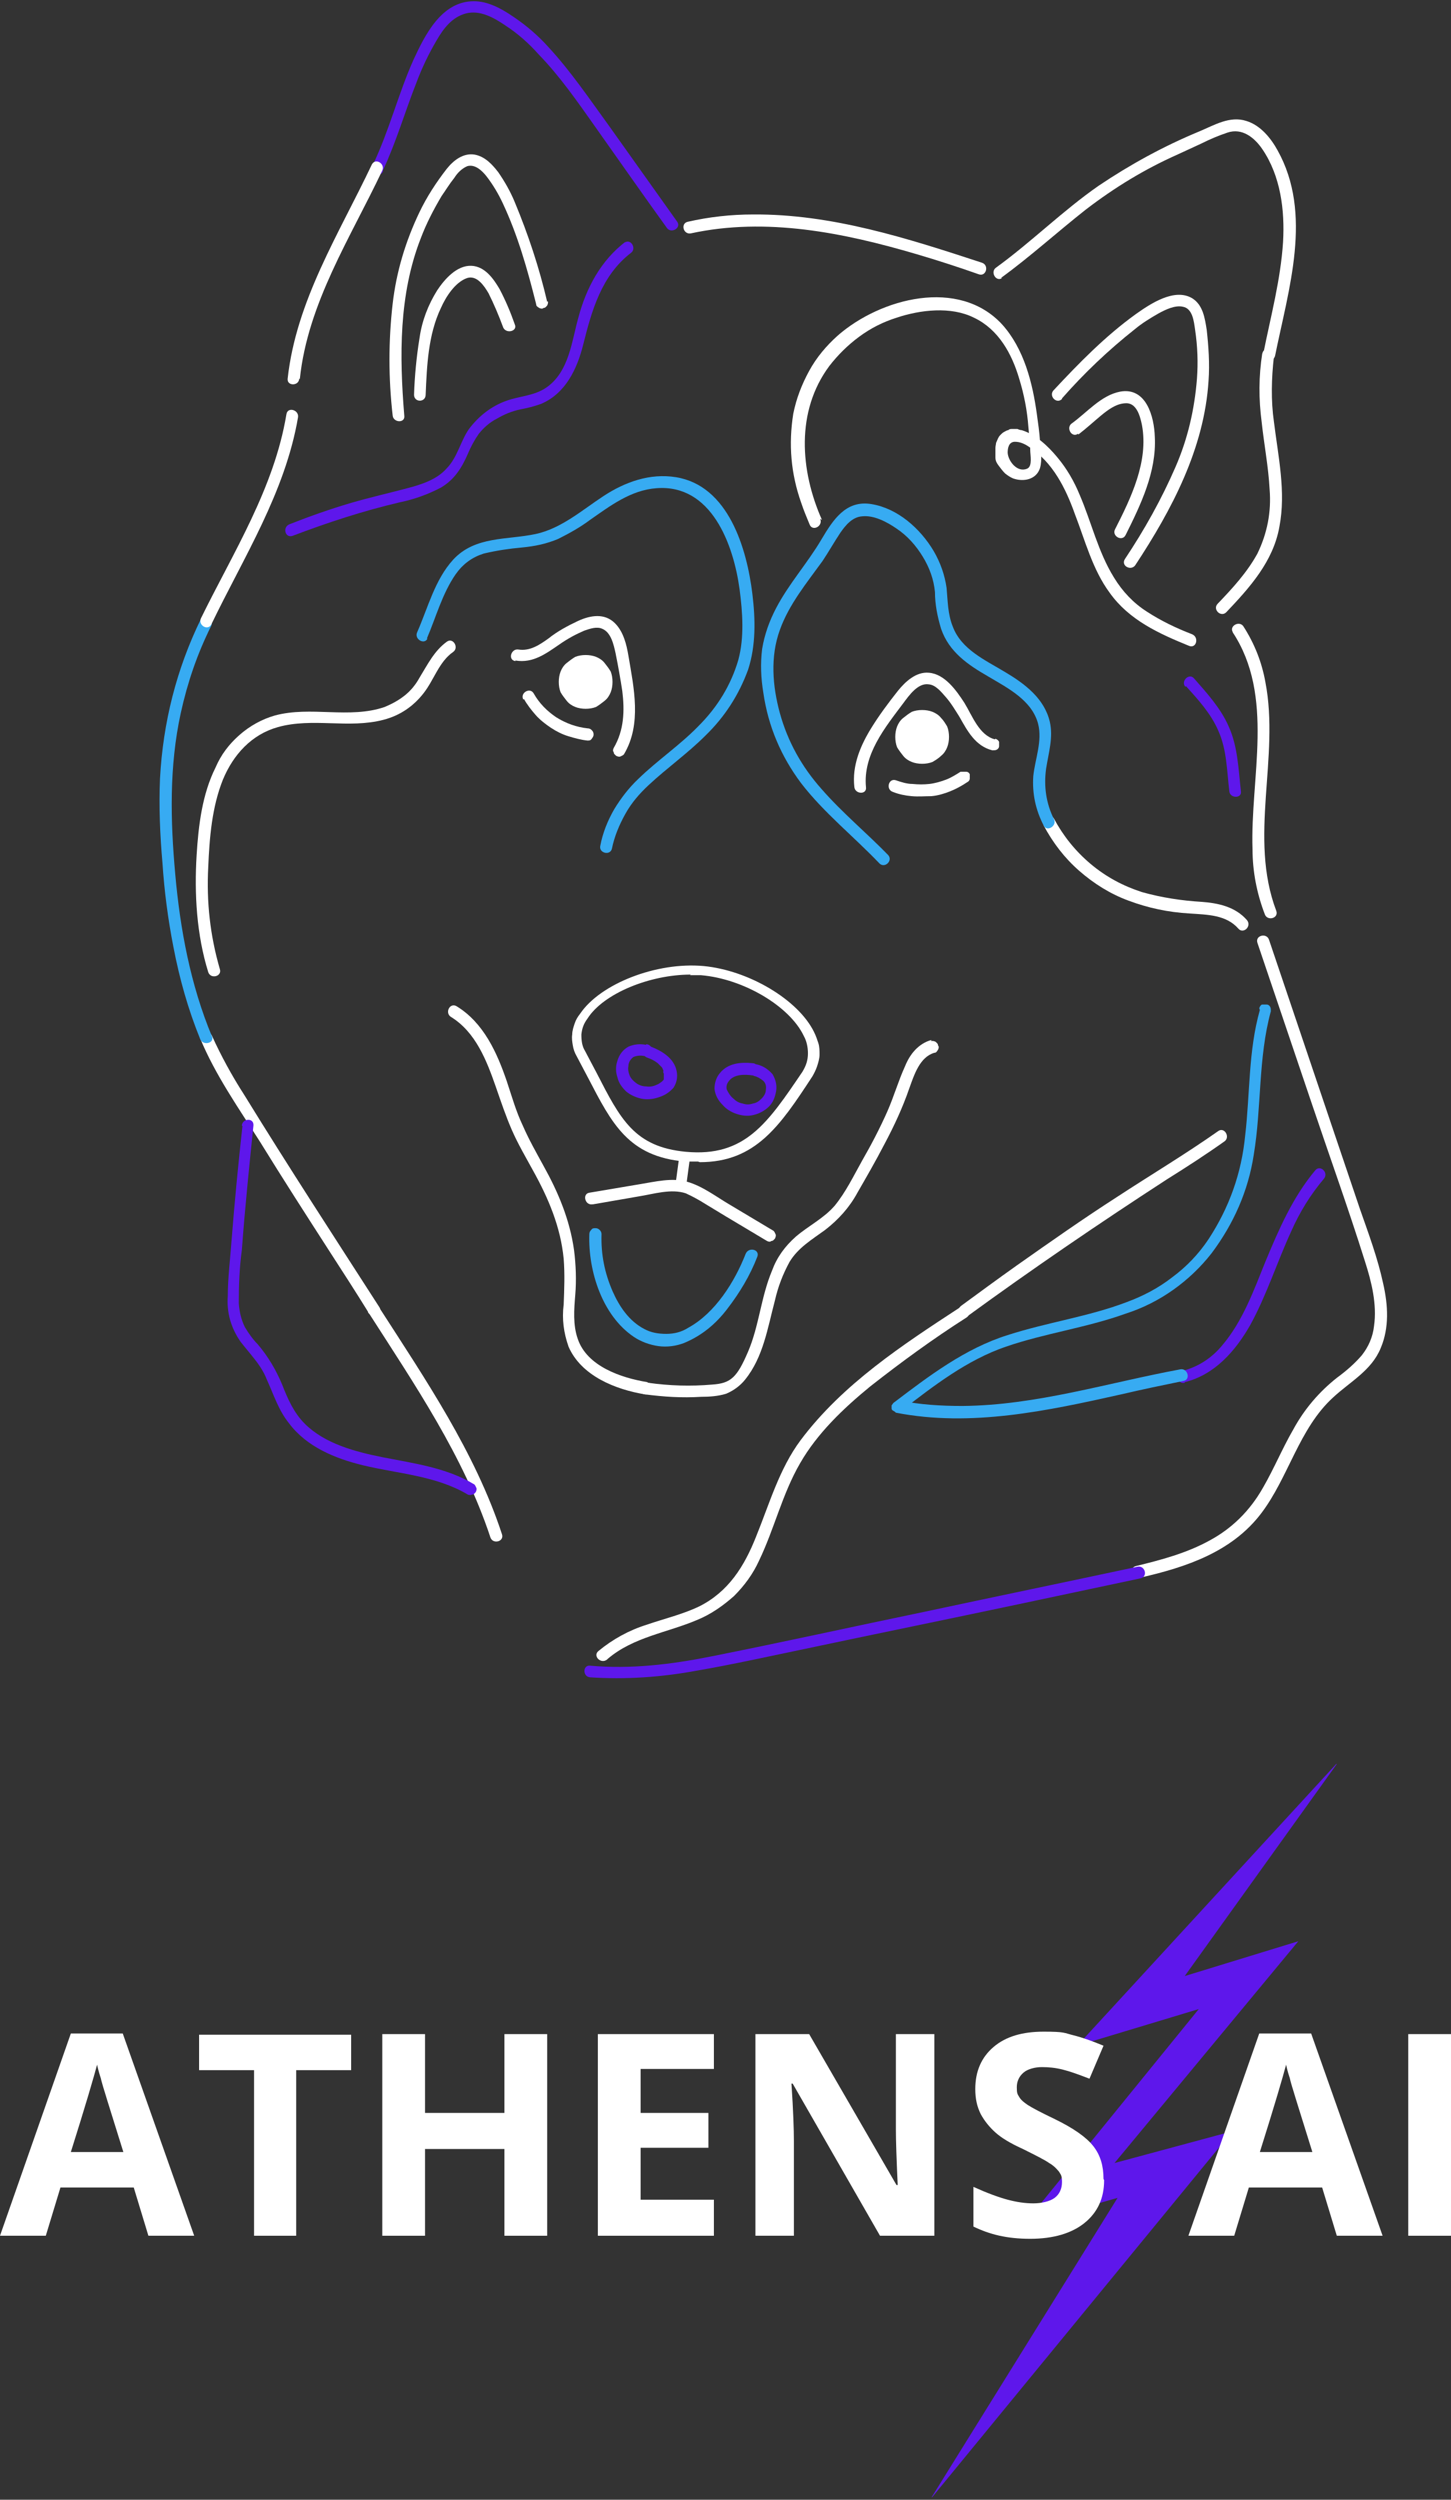 <?xml version="1.0" encoding="UTF-8"?>
<svg id="Layer_1" data-name="Layer 1" xmlns="http://www.w3.org/2000/svg" xmlns:xlink="http://www.w3.org/1999/xlink" viewBox="0 0 237.6 409.1">
  <rect x="0" y="0" width="237.6" height="409.1" fill="#333333" stroke="none"/>
  <defs>
    <style>
      .cls-1 {
        fill: #fff;
      }

      .cls-2 {
        fill: none;
      }

      .cls-3 {
        clip-path: url(#clippath-1);
      }

      .cls-4 {
        fill: #37abf2;
      }

      .cls-5 {
        clip-path: url(#clippath-3);
      }

      .cls-6 {
        fill: #5e17eb;
      }

      .cls-7 {
        clip-path: url(#clippath-2);
      }

      .cls-8 {
        clip-path: url(#clippath);
      }
    </style>
    <clipPath id="clippath">
      <rect class="cls-2" x="152.3" y="288.7" width="67" height="120"/>
    </clipPath>
    <clipPath id="clippath-1">
      <rect class="cls-2" x="25.9" y="99.6" width="9.6" height="72"/>
    </clipPath>
    <clipPath id="clippath-2">
      <rect class="cls-2" x="95.5" y="255.6" width="92" height="19.4"/>
    </clipPath>
    <clipPath id="clippath-3">
      <rect class="cls-2" x="60.8" width="50.7" height="38.3"/>
    </clipPath>
  </defs>
  <g class="cls-8">
    <path class="cls-6" d="M218.8,288.7l-42.4,46.1,19.9-6-28.7,35.3,15.4-4.4-30.7,49.4,49.5-60.3-19.3,5.2,30.1-36.3-18.6,5.7,24.9-34.7h-.1,0Z"/>
  </g>
  <path class="cls-1" d="M111.2,189.5l-.5,3.7v.8c.1.2.3.4.6.4h.7c.2-.1.4-.3.4-.6l.5-3.7v-.8c-.1-.2-.3-.4-.6-.5s-.5,0-.7.1-.4.3-.4.6Z"/>
  <path class="cls-1" d="M60.4,214.9c7.5,11.7,15.5,23.4,19.9,36.7.4,1.2,2.3.7,1.9-.5-4.4-13.4-12.5-25.3-20.1-37.1-.7-1.1-2.4,0-1.7,1,0,0,0-.1,0-.1Z"/>
  <path class="cls-1" d="M32.8,170c2.5,6,6.3,11.4,9.8,16.9,3.7,6,7.5,11.9,11.3,17.8,2.2,3.4,4.4,6.8,6.5,10.2.7,1.1,2.4,0,1.7-1-7.4-11.5-14.9-23-22.1-34.7-2-3.1-3.8-6.4-5.3-9.7-.5-1.1-2.4-.6-1.9.5Z"/>
  <g class="cls-3">
    <path class="cls-4" d="M32.9,101.3c-4,8.2-6.2,16.9-6.7,26.1-.2,4.6,0,9.2.4,13.8.3,4.6.9,9.2,1.8,13.8,1,5.2,2.4,10.2,4.4,15.1.5,1.1,2.4.6,1.9-.5-3.5-8.4-5.2-17.5-6-26.5-.8-8.8-1-17.7.9-26.4,1.1-5,2.7-9.7,5-14.3.5-1.1-1.1-2.1-1.7-1h0s0-.1,0-.1Z"/>
  </g>
  <path class="cls-1" d="M46.9,67.8c-2,12.1-8.7,22.6-14,33.4-.5,1.1,1.1,2.1,1.7,1,5.3-11,12.1-21.6,14.2-33.9.2-1.2-1.7-1.8-1.9-.5h0Z"/>
  <path class="cls-6" d="M39.7,184.3c-.7,6.3-1.3,12.6-1.8,18.9-.2,2.9-.6,5.9-.6,8.9-.2,2.7.5,5.2,2.1,7.5.7.9,1.4,1.7,2.1,2.6.9,1.1,1.7,2.3,2.2,3.6,1.1,2.4,1.9,5,3.6,7.1,2.9,3.9,7.6,5.8,12.1,6.9,5.8,1.4,12,1.7,17.2,4.8.2.1.5.1.7,0,.3,0,.4-.2.6-.4.1-.2.2-.5.1-.7s-.2-.5-.4-.6c-4.5-2.7-9.8-3.4-14.9-4.4-4.5-.9-9.5-2.2-12.8-5.5-1.8-1.8-2.8-4.1-3.7-6.4-1-2.4-2.3-4.6-4-6.6-.8-.8-1.5-1.8-2.1-2.8-.6-1.2-.9-2.5-1-3.9,0-2.9.1-5.8.5-8.7.5-6.8,1.2-13.6,1.9-20.4.1-1.3-1.8-1.2-1.9,0h0l.1.1h0Z"/>
  <path class="cls-1" d="M186.7,258.2c7.5-1.7,15-4.2,19.8-10.5,4.5-5.9,6.2-13.9,11.8-19,2.8-2.6,6.3-4.4,7.8-8.1,1.4-3.3,1.2-7,.4-10.5-.9-4.2-2.4-8.2-3.8-12.2l-4.6-13.6-10.3-30.5c-.4-1.2-2.3-.7-1.9.5l8.9,26.3c2.9,8.6,6,17.2,8.7,25.8,1.1,3.4,2,7.1,1.5,10.6-.2,1.8-.9,3.4-2,4.8-1.2,1.4-2.6,2.6-4.1,3.7-2.9,2.3-5.3,5.1-7.1,8.4-1.8,3.1-3.2,6.5-5,9.6-2.1,3.7-5,6.6-8.7,8.6-3.8,2.1-8,3.2-12.1,4.2-1.2.3-.7,2.2.5,1.9h.2Z"/>
  <g class="cls-7">
    <path class="cls-6" d="M96.5,274.5c5.9.4,11.8,0,17.7-1.1,5.8-1,11.6-2.3,17.4-3.5,11.8-2.5,23.6-4.9,35.4-7.4,6.6-1.4,13.2-2.8,19.8-4.2,1.2-.3.7-2.1-.5-1.9-11.7,2.5-23.3,4.9-35,7.4-11.6,2.4-23.3,5-34.9,7.3-6.5,1.3-13.1,2.1-19.8,1.5-1.2-.1-1.2,1.8,0,1.9h-.1Z"/>
  </g>
  <path class="cls-1" d="M158.3,215.5c10.7-7.8,21.7-15.3,32.8-22.5,3.2-2,6.3-4,9.4-6.2,1-.7,0-2.4-1-1.7-5.4,3.8-11.1,7.2-16.6,10.8-5.6,3.6-11,7.4-16.4,11.2-3.1,2.2-6.1,4.4-9.1,6.6-1,.7,0,2.4,1,1.7l-.1.1h0Z"/>
  <path class="cls-1" d="M99.5,271.5c4.2-3.6,9.8-4.3,14.7-6.4,2.2-.9,4.2-2.3,6-3.9,1.7-1.7,3.1-3.6,4.1-5.8,2.5-5.2,3.8-10.9,6.7-15.9,2.8-4.9,7.1-9,11.5-12.6,5.1-4,10.3-7.8,15.8-11.3,1-.7,0-2.4-1-1.7-9.5,6.2-19.3,12.6-26.2,21.8-3.5,4.7-5.1,10.4-7.3,15.8-1.9,4.8-4.5,9-9.3,11.4-2.7,1.3-5.7,2-8.6,3-2.9.9-5.6,2.4-7.9,4.3-1,.8.4,2.2,1.4,1.4h0l.1-.1Z"/>
  <path class="cls-6" d="M194,226.2c4.9-1.2,8.3-5.1,10.7-9.3,2.7-4.9,4.4-10.3,6.7-15.3,1.4-3.2,3.2-6.1,5.4-8.7.8-1-.6-2.3-1.4-1.4-3.7,4.4-6,9.7-8.2,15-1.9,4.7-3.7,9.7-7,13.6-1.8,2.2-4,3.6-6.7,4.3-1.2.3-.7,2.2.5,1.9v-.1Z"/>
  <path class="cls-4" d="M206.3,165.3c-1.9,6.7-1.6,13.7-2.4,20.5-.6,6.2-2.6,11.8-6,17-1.6,2.4-3.6,4.5-5.9,6.2-2.3,1.8-4.8,3.1-7.5,4.1-6.3,2.4-13,3.3-19.5,5.4-7,2.2-12.9,6.7-18.7,11.1-.1.1-.2.3-.3.4v.5c0,.2.1.3.3.4s.3.2.4.3c12.3,2.4,24.8-.3,36.9-3,3.4-.8,6.8-1.5,10.2-2.2,1.2-.2.7-2.1-.5-1.9-11.9,2.2-23.6,5.9-35.7,6-3.5,0-6.9-.2-10.3-.9l.4,1.6c5.2-4,10.6-8.2,17-10.4s13.2-3.1,19.6-5.4c2.8-.9,5.4-2.2,7.8-3.9s4.5-3.7,6.3-6c3.6-4.8,6-10.2,6.9-16.1,1.3-7.8.7-15.8,2.8-23.5,0-.3,0-.5-.1-.7s-.3-.4-.6-.4h-.7c-.2,0-.4.3-.5.6h0l.1.3h0Z"/>
  <g class="cls-5">
    <path class="cls-6" d="M62.7,27.9c2.2-4.7,3.6-9.6,5.5-14.4.9-2.4,2-4.7,3.3-6.9,1.1-1.9,2.5-3.8,4.8-4.4s4.6.7,6.5,2c2,1.3,3.8,2.9,5.4,4.7,3.5,3.6,6.4,7.8,9.3,11.9,3.9,5.5,7.8,11.1,11.7,16.5.7,1,2.4,0,1.7-1-3.7-5.2-7.4-10.4-11.1-15.6-3.2-4.4-6.3-9-10-13-1.7-1.9-3.7-3.6-5.8-5-1.9-1.3-4.1-2.5-6.4-2.5-5.3,0-8,5.5-9.9,9.6-2.5,5.6-4,11.7-6.7,17.3-.5,1.1,1.1,2.1,1.7,1,0,0,0-.2,0-.2Z"/>
  </g>
  <path class="cls-1" d="M49.1,62c1.3-12.4,8.3-23.1,13.5-34.1.5-1.1-1.1-2.1-1.7-1-5.4,11.4-12.4,22.3-13.8,35.1-.1,1.2,1.8,1.2,1.9,0h.1Z"/>
  <path class="cls-1" d="M113.1,38.2c12.4-2.7,25.1-.1,37,3.4,3.4,1,6.8,2.1,10.2,3.3,1.2.4,1.7-1.5.5-1.9-12.2-4-24.6-8-37.5-7.9-3.6,0-7.2.4-10.7,1.2-1.2.3-.7,2.1.5,1.9Z"/>
  <path class="cls-1" d="M206.7,57.8c-.6,3.8-.6,7.5-.1,11.3.4,3.7,1.1,7.3,1.3,11,.3,3.7-.4,7.2-2,10.5-1.7,3.1-4.1,5.7-6.5,8.2-.9.9.5,2.3,1.4,1.4,3.8-4,7.7-8.3,8.7-14,1.1-5.7-.2-11.5-.9-17.2-.5-3.5-.4-7.1,0-10.6.2-1.2-1.7-1.8-1.9-.5v-.1Z"/>
  <path class="cls-1" d="M163.9,45.5c4.8-3.5,9.2-7.5,13.9-11.2,4.7-3.6,9.6-6.6,15-9,1.3-.6,2.6-1.2,3.9-1.8,1.4-.7,2.8-1.3,4.3-1.8,2.4-.8,4.4.8,5.7,2.7,3,4.4,3.7,10,3.4,15.2-.4,6.2-2,12.1-3.2,18.1-.2,1.2,1.6,1.8,1.9.5,2.2-10.9,6.2-23.2.4-33.6-1.1-2-2.8-4.1-5.1-4.8-2.7-.9-5.3.7-7.7,1.7-5.8,2.4-11.3,5.4-16.5,8.9-5.9,4.1-11,9.2-16.8,13.4-1,.7,0,2.4,1,1.7h-.2,0Z"/>
  <path class="cls-6" d="M194.2,112.3c2,2.2,4.1,4.5,5.3,7.3,1.4,3.1,1.4,6.6,1.8,9.9.1,1.2,2.1,1.2,1.9,0-.4-3.5-.5-7.3-2-10.6-1.3-3-3.6-5.5-5.7-7.9-.8-.9-2.2.5-1.4,1.4l.1-.1h0Z"/>
  <path class="cls-1" d="M201.8,103.4c7,10.5,2.9,23.9,3.3,35.6,0,3.6.7,7.2,2,10.6.4,1.2,2.3.7,1.9-.5-4.6-12.1.6-25.1-1.8-37.5-.6-3.3-1.8-6.3-3.6-9.1-.7-1-2.4,0-1.7,1l-.1-.1h0Z"/>
  <path class="cls-1" d="M173.9,65.2c3.6-4.1,7.6-7.9,11.9-11.3,1.2-1,2.5-1.8,3.9-2.6,1.1-.6,2.7-1.4,4-1.1,1.6.3,1.8,2.4,2,3.8.4,2.7.5,5.3.3,8-.4,5-1.5,9.8-3.5,14.4-2.3,5.3-5.1,10.3-8.3,15.1-.7,1.1,1,2,1.7,1,6-9.1,11.3-19.1,12-30.2.2-2.8,0-5.6-.3-8.3-.3-1.9-.6-4.1-2.4-5.2-2.9-1.7-6.8.9-9.2,2.6-5,3.6-9.3,8-13.5,12.5-.8.9.5,2.3,1.4,1.4h0v-.1h0Z"/>
  <path class="cls-1" d="M176.6,71.1c1.3-1,2.5-2.1,3.7-3.1,1.1-.9,2.4-1.9,3.9-2,1.9-.2,2.5,2.1,2.8,3.6,1.1,5.9-1.8,11.9-4.4,17-.6,1.1,1.1,2.1,1.7,1,2.5-5,5.1-10.4,4.8-16.1-.1-3.3-1.4-8.2-5.7-7.4-3.1.6-5.4,3.4-7.9,5.2-1,.7,0,2.4,1,1.7l.1.1h0Z"/>
  <path class="cls-1" d="M89.6,49.4c-1.3-5.6-3.1-11-5.3-16.3-.7-1.7-1.6-3.3-2.7-4.9-1-1.3-2.2-2.6-3.9-2.9-1.9-.3-3.5,1-4.6,2.4-1.7,2.2-3.2,4.5-4.4,7-2.3,4.8-3.8,9.8-4.4,15-.7,6.1-.7,12.2,0,18.3.1,1.2,2.1,1.3,1.9,0-.8-9.7-.9-19.8,2.7-29,.9-2.4,2.1-4.7,3.4-6.9.7-1,1.3-2,2.1-3,.5-.8,1.2-1.5,2.1-1.9,1.3-.4,2.5.8,3.2,1.7,1,1.3,1.9,2.8,2.6,4.3,2.5,5.3,4.1,11,5.5,16.6,0,.3.2.4.5.6.2.1.5.2.7,0,.3,0,.4-.2.6-.4.1-.2.2-.5.1-.7h0l-.1.1h0Z"/>
  <path class="cls-1" d="M84.3,53.1c-.7-2-1.5-3.9-2.5-5.8-1-1.7-2.4-3.7-4.6-3.8-2.4-.1-4.4,2.2-5.6,4-1.5,2.4-2.5,5-2.9,7.8-.5,3.1-.8,6.2-.9,9.3,0,1.3,1.9,1.3,1.9,0,.2-4.7.4-9.8,2.5-14.2.8-1.8,2.3-4.2,4.3-4.9,1.6-.5,2.8,1.3,3.5,2.5.9,1.8,1.7,3.7,2.4,5.6.5,1.1,2.4.6,1.9-.5h0Z"/>
  <path class="cls-4" d="M69.9,104.5c1.5-3.5,2.5-7.3,4.7-10.5,1.2-1.7,2.7-2.8,4.6-3.4,2.1-.5,4.1-.8,6.3-1,2.1-.2,4-.6,5.9-1.4,1.8-.9,3.6-1.9,5.2-3.1,3.3-2.3,6.7-4.9,10.9-5.2,9-.7,12.6,9.2,13.6,16.5.5,3.8.8,7.9-.2,11.6-1.2,4.1-3.4,7.7-6.5,10.8-3,3.1-6.7,5.6-9.8,8.6-1.6,1.5-2.9,3.2-4,5-1.1,1.9-1.9,3.9-2.3,6-.3,1.2,1.6,1.7,1.9.5.4-2,1.2-3.9,2.2-5.7s2.3-3.3,3.8-4.7c3-2.8,6.4-5.2,9.3-8.1,3.2-3.1,5.5-6.7,7-10.8,1.3-4,1.2-8.3.7-12.4-.9-7.4-3.9-17.7-12.5-19.1-4.3-.7-8.4.8-11.9,3.1-3.5,2.3-6.9,5.3-11.1,6.2-4.7,1-9.9.3-13.5,4.2-3,3.3-4.1,7.8-5.9,11.9-.5,1.1,1.2,2.1,1.7,1,0,0-.1,0-.1,0Z"/>
  <path class="cls-1" d="M170.9,135.1c1.5,2.8,3.4,5.3,5.8,7.4,2.4,2.1,5.1,3.8,8.1,4.9,3.2,1.2,6.5,1.9,10,2.1,2.9.2,6,.2,8,2.5.8.9,2.2-.4,1.4-1.4-1.9-2.2-4.7-2.8-7.4-3-3.3-.2-6.6-.7-9.8-1.6-3.1-1-5.9-2.5-8.4-4.6s-4.5-4.6-6-7.4c-.6-1.1-2.2-.1-1.7,1v.1h0Z"/>
  <path class="cls-4" d="M145.5,140c-3.6-3.7-7.6-7-11-10.9-3.2-3.6-5.5-7.7-6.8-12.4-1.2-4.4-1.6-9.2,0-13.6,1.5-4.2,4.4-7.7,7-11.3,1-1.5,1.9-3.1,2.9-4.6.9-1.3,2-2.6,3.6-2.7,1.9-.2,4,.9,5.6,2,1.8,1.2,3.2,2.8,4.3,4.6,1.1,1.8,1.8,3.7,2,5.8,0,2,.4,4,1,6,1.3,3.8,4.4,5.9,7.7,7.8,3.2,1.9,7.2,3.9,8.2,7.8.7,2.8-.5,5.7-.8,8.5-.2,2.9.4,5.6,1.7,8.1.5,1.1,2.2.1,1.7-1-1.3-2.6-1.7-5.4-1.3-8.3.4-2.6,1.2-5.1.6-7.7-.9-3.8-4.1-6.2-7.3-8.1-3.3-2-7.2-3.7-8.6-7.5-.8-2-.8-4.1-1-6.3-.3-2.1-1-4.1-2.1-6-2.2-3.7-5.9-7-10.2-7.7-4.2-.7-6.3,2.6-8.2,5.8-2.3,3.9-5.3,7.2-7.4,11.2-1.1,2.1-1.9,4.3-2.3,6.7-.3,2.4-.2,4.8.2,7.2.8,5.5,2.9,10.4,6.2,14.8,3.7,4.8,8.6,8.7,12.8,13.1.9.9,2.3-.5,1.4-1.4l.1.1h0Z"/>
  <path class="cls-1" d="M73.2,105c-2.1,1.5-3.2,3.8-4.5,5.9-.6,1.1-1.4,2.1-2.4,2.9s-2.1,1.4-3.3,1.9c-5.8,2-12.1-.2-18,1.4-2.1.6-4.1,1.7-5.8,3.2s-3,3.2-3.9,5.3c-2.2,4.4-2.8,9.5-3.1,14.3-.4,6.4,0,13.1,1.9,19.2.4,1.2,2.3.7,1.9-.5-1.6-5.5-2.2-11-1.9-16.7.2-4.8.6-9.8,2.4-14.3,1.7-4.1,4.7-7.4,9-8.6,5.7-1.6,11.6.3,17.3-1.2,2.7-.7,4.9-2.2,6.6-4.4,1.7-2.2,2.5-5.1,4.8-6.7,1-.7,0-2.4-1-1.7h0Z"/>
  <path class="cls-6" d="M102.5,39.5c-4.1,3.1-6.5,7.6-7.8,12.5-1.1,3.9-1.5,8.8-5.2,11.4-2,1.4-4.4,1.4-6.6,2.2-2.5.9-4.5,2.5-6.1,4.6-1.4,2-1.9,4.7-3.7,6.5-1.6,1.8-4.1,2.6-6.4,3.2-3,.8-6.1,1.5-9.2,2.4-3.4,1-6.8,2.2-10.1,3.5-1.2.5-.7,2.3.5,1.9,5.8-2.2,11.6-4.1,17.6-5.5,2.4-.5,4.6-1.3,6.7-2.4,2.2-1.3,3.4-3.2,4.4-5.5.5-1.2,1.1-2.3,1.8-3.3.8-1,1.8-1.9,3-2.5,1.2-.7,2.4-1.2,3.8-1.5,1.1-.2,2.3-.5,3.4-.9,4-1.7,5.9-5.7,6.9-9.7,1.4-5.6,3-11.3,7.8-15,1-.7,0-2.4-1-1.7h0l.2-.2h0Z"/>
  <path class="cls-1" d="M134.6,85.1c-3.6-8.1-4.3-17.8,1.2-25.2,1.4-1.8,3-3.4,4.9-4.8s3.9-2.4,6.1-3.1c3.9-1.3,8.9-1.9,12.7,0,4,1.9,6.2,5.9,7.4,10,.8,2.6,1.3,5.2,1.5,7.9.1,1.3.3,2.6.3,3.8,0,.8.4,2.6-.5,3-1.6.7-3.1-1.2-3.2-2.6,0-.8.2-1.8,1.2-1.8.9,0,1.7.4,2.4.9,3.8,2.5,5.9,6.7,7.4,10.9,1.7,4.4,2.9,9.1,5.7,12.9,3.2,4.5,8.1,6.7,13,8.7,1.2.5,1.7-1.4.5-1.9-2.6-1-5.1-2.2-7.4-3.7-2.2-1.4-4-3.3-5.4-5.6-2.6-4.2-3.7-9.1-5.6-13.5-.9-2.2-2.1-4.3-3.7-6.2-1.5-1.8-3.5-3.7-5.8-4.4-.2,0-.5-.1-.7-.2h-.8c-.3,0-.5,0-.7.2-.2,0-.5.2-.7.3-.2.1-.4.3-.6.5s-.3.4-.4.6-.2.5-.3.7c0,.2-.1.5-.1.8v1.6c0,.6.3,1,.6,1.4s.6.8,1,1.2c.4.3.8.6,1.3.8,1.7.6,3.8.2,4.4-1.7.4-1.4.1-3,0-4.4-.1-1.5-.3-2.9-.5-4.3-.7-5.2-2.1-10.8-5.7-14.8-7.1-7.7-19.9-4.3-26.9,1.8-1.9,1.7-3.5,3.6-4.7,5.8s-2.1,4.5-2.6,7c-.8,5-.4,9.8,1.3,14.6.4,1.2.9,2.4,1.4,3.6.5,1.1,2.2.2,1.7-1h0l.3.2h0Z"/>
  <path class="cls-1" d="M106,226.2c-4.3-.7-9.9-2.6-11.4-7.1-.8-2.3-.6-4.8-.4-7.2s.1-4.9-.2-7.3c-.7-5-2.6-9.5-5-13.8-1.2-2.2-2.4-4.3-3.4-6.6-1.1-2.3-1.8-4.8-2.6-7.2-1.6-4.7-3.8-9.6-8.2-12.3-1.1-.7-2,1-1,1.7,4.1,2.5,5.9,7.2,7.4,11.5.8,2.3,1.6,4.7,2.6,7s2.3,4.5,3.5,6.7c2.5,4.5,4.5,9.2,5,14.4.2,2.5.1,5,0,7.5-.3,2.4,0,4.6.8,6.9,2.1,4.8,7.7,7,12.5,7.8,1.2.2,1.8-1.7.5-1.9h0l-.1-.1h0Z"/>
  <path class="cls-1" d="M152.5,170.2c-2.1.6-3.5,2.3-4.3,4.3-1.1,2.4-1.8,4.9-2.9,7.4-1.2,2.7-2.6,5.4-4.1,8-1.4,2.5-2.7,5.2-4.5,7.4-1.8,2.1-4.3,3.3-6.4,5.1-1.8,1.6-3.1,3.4-3.9,5.6-1.8,4.3-2.1,9-3.9,13.2s-2.8,5.2-5.9,5.4c-3.5.3-7,.2-10.5-.3-1.2-.2-1.8,1.7-.5,1.9,3.1.4,6.1.6,9.2.4,1.4,0,2.8-.1,4.1-.5,1.2-.5,2.3-1.3,3.1-2.3,3-3.7,3.7-8.5,4.9-13,.5-2.2,1.3-4.3,2.4-6.3,1.4-2.3,3.6-3.6,5.8-5.2,2.2-1.7,4-3.7,5.3-6.1,1.5-2.6,3-5.2,4.4-7.9,1.6-3,3-6,4.1-9.2.8-2.2,1.7-5.1,4.1-5.8.3,0,.4-.2.6-.5.1-.2.2-.5,0-.7,0-.3-.2-.4-.4-.6-.2-.1-.5-.2-.7-.1h0v-.2h0Z"/>
  <path class="cls-1" d="M97.1,197.1l7.5-1.3c2.5-.4,5.3-1.3,7.7-.5,1.1.5,2.2,1.1,3.3,1.8l3.3,2,6.7,4c.2.1.5.2.7,0,.3,0,.4-.2.6-.4.1-.2.2-.5.1-.7s-.2-.5-.4-.6l-7.2-4.3c-2.2-1.3-4.4-3-6.9-3.7s-5.2,0-7.7.4l-8.3,1.4c-1.2.2-.7,2.1.5,1.9h.1Z"/>
  <path class="cls-4" d="M96.5,202c-.2,6,2.1,13.3,7.3,16.8,1.2.8,2.6,1.3,4,1.5s2.9,0,4.2-.5c2.9-1.2,5.2-3.1,7.1-5.6,2-2.6,3.7-5.4,4.9-8.5.5-1.2-1.4-1.7-1.9-.5-1.8,4.6-5,9.7-9.4,12.1-1.1.7-2.3,1-3.6,1s-2.5-.2-3.6-.8c-2.5-1.3-4.1-3.7-5.2-6.2-1.3-3-1.9-6-1.8-9.3,0-.3-.1-.5-.3-.7s-.4-.3-.7-.3-.5,0-.7.3c-.2.2-.3.4-.3.7h0Z"/>
  <path class="cls-1" d="M114.3,190.1h-2.1c-9.3-.8-12-6.2-15.9-13.7-.6-1.1-1.2-2.3-1.9-3.6-.3-.5-.5-1.1-.6-1.7-.1-.6-.2-1.2-.1-1.8,0-.6.2-1.2.4-1.8.2-.6.5-1.1.9-1.6,3.3-4.9,12.5-8.5,20.2-7.8,7.4.7,15.5,5.5,18.1,10.8.3.6.5,1.2.7,1.8s.2,1.3.2,1.9-.2,1.3-.4,1.9c-.2.6-.5,1.2-.8,1.7h0c-5.3,8.1-9.3,14-18.4,14l-.3-.1h0ZM113.1,159.5c-6.7,0-14.3,3.1-16.9,7.2-.6.8-.9,1.6-1,2.6,0,1,.1,1.9.6,2.7.7,1.3,1.3,2.5,1.9,3.6,3.9,7.6,6.2,12.1,14.6,12.9,9.7.9,13.4-4.7,19.1-13.1h0c.6-1,.9-1.9.9-3,0-1-.2-2-.7-2.9-2.3-4.8-9.8-9.3-16.8-9.9h-1.8l.1-.1h0Z"/>
  <path class="cls-6" d="M105.8,171c-1-.2-2-.1-2.9.3-.9.5-1.5,1.3-1.8,2.3-.3.9-.3,1.8,0,2.7.2.9.7,1.6,1.4,2.3.7.6,1.6,1,2.5,1.2s1.9.1,2.8-.2c1-.3,1.8-.8,2.5-1.6.5-.8.7-1.7.5-2.7-.4-2.1-2.4-3.3-4.2-4h-.7c-.2.1-.4.3-.5.6v.7c.1.2.3.4.6.5.6.2,1.2.5,1.7.9.2.2.4.4.6.6,0,0,.2.2.2.3,0,0,0,.1.1.2,0,0,.1.3,0,.2,0,.1,0,.3.1.4v.2c0-.1,0,0,0,.1v.4c0,.2,0-.2,0,0v.2c0,.2.1-.2,0,0,0,0,0,.1-.1.2,0,0,.1-.1,0,0,0,0-.1.1-.2.2-.3.2-.5.4-.8.5-.6.3-1.2.4-1.8.3-.6,0-1.2-.2-1.7-.6-.4-.3-.8-.7-1-1.2s-.3-1-.2-1.5c0-.6.3-1.1.8-1.5.7-.3,1.4-.3,2.1-.1.3,0,.5,0,.7-.3.2-.2.3-.4.3-.7s-.1-.5-.3-.7c-.2-.2-.4-.3-.7-.3h0v.1h0Z"/>
  <path class="cls-6" d="M123.5,176.1c.5.1,1,.4,1.5.8.4.4.5.9.4,1.5,0,.5-.3,1-.7,1.4-.4.4-.8.7-1.4.8-.6.2-1.1.2-1.7,0-.6-.1-1.1-.4-1.5-.8-.5-.4-.8-.9-1.1-1.5-.1-.5,0-.9.3-1.3.8-1.2,2.6-1.2,3.9-1,.3,0,.5,0,.7-.3s.3-.4.3-.7-.1-.5-.3-.7c-.2-.2-.4-.3-.7-.3-1.9-.2-4,0-5.3,1.6-.6.7-.9,1.6-.9,2.6.1,1,.6,1.9,1.3,2.6.6.7,1.4,1.2,2.3,1.5s1.8.4,2.7.2c.9-.2,1.7-.6,2.4-1.2.7-.6,1.1-1.4,1.3-2.3.3-1.1.1-2.2-.5-3.2-.7-.8-1.6-1.4-2.6-1.6s-.5,0-.7,0c-.2.1-.4.3-.5.6v.7c.1.2.3.4.6.5l.2.1h0Z"/>
  <path class="cls-1" d="M100.3,111.6c0,.6-.1,1.2-.3,1.7-.2.5-.5,1-1,1.4s-.9.7-1.4,1c-.5.2-1.1.3-1.7.3s-1.2-.1-1.7-.3-1-.5-1.4-1-.7-.9-1-1.4c-.2-.5-.3-1.1-.3-1.7s.1-1.2.3-1.7c.2-.5.5-1,1-1.4s.9-.7,1.4-1c.5-.2,1.1-.3,1.7-.3s1.2.1,1.7.3c.5.2,1,.5,1.4,1s.7.9,1,1.4c.2.5.3,1.1.3,1.7Z"/>
  <path class="cls-1" d="M84.4,108.1c2.9.5,5.1-1.2,7.3-2.7,1.3-.9,2.6-1.6,4-2.2.9-.3,2-.7,2.9-.3,1.5.6,1.9,2.7,2.2,4,.4,2,.8,4.2,1.1,6.2.4,3.2.3,6.4-1.4,9.3-.1.2-.2.5,0,.7,0,.3.2.4.4.6.2.1.5.2.7.1s.5-.2.6-.4c2.9-4.9,1.6-10.8.7-16.1-.3-1.8-.8-3.9-2.2-5.3-1.7-1.7-4-1.3-6-.4-1.7.8-3.4,1.7-4.9,2.9-1.4,1-3,2.1-4.9,1.8-1.2-.2-1.8,1.7-.5,1.9h0s0-.1,0-.1Z"/>
  <path class="cls-1" d="M85.8,114.4c.5.9,1.2,1.8,1.9,2.6.7.8,1.6,1.5,2.5,2.1s1.9,1.1,2.9,1.4,2.1.6,3.1.7c.3,0,.5,0,.7-.3s.3-.4.3-.7-.1-.5-.3-.7c-.2-.2-.4-.3-.7-.3-1.8-.2-3.5-.8-5.1-1.8-1.5-1-2.8-2.3-3.7-3.9-.6-1.1-2.3-.1-1.7,1,0,0,.1-.1.1-.1Z"/>
  <path class="cls-1" d="M155.4,120.6c0,.6-.1,1.2-.3,1.7s-.5,1-1,1.4c-.4.4-.9.7-1.4,1-.5.2-1.1.3-1.7.3s-1.2-.1-1.7-.3-1-.5-1.4-1-.7-.9-1-1.4c-.2-.5-.3-1.1-.3-1.7s.1-1.2.3-1.7.5-1,1-1.4.9-.7,1.4-1c.5-.2,1.1-.3,1.7-.3s1.2.1,1.7.3c.5.2,1,.5,1.4,1,.4.4.7.9,1,1.4.2.5.3,1.1.3,1.7Z"/>
  <path class="cls-1" d="M162.9,121c-2.6-.7-3.7-3.9-5-6-1.3-2-3.2-4.7-5.8-4.9-2.1-.2-3.9,1.5-5.1,3-1.5,1.9-3,3.9-4.3,6-1.8,2.9-3.2,6.2-2.8,9.7.1,1.2,2.1,1.3,1.9,0-.5-5.3,3.1-9.7,6.1-13.7.9-1.2,2.4-3.4,4.2-3.1,1.1.1,2,1.2,2.7,2,.9,1,1.6,2.2,2.3,3.3,1.3,2.3,2.6,4.8,5.4,5.5.3,0,.5,0,.7-.1s.4-.3.4-.6v-.7c-.1-.2-.3-.4-.6-.5h0l-.1.1h0Z"/>
  <path class="cls-1" d="M157.3,126.3c-.8.5-1.6,1-2.4,1.3s-1.8.6-2.7.7-1.8.1-2.8,0c-.9,0-1.8-.3-2.7-.6-1.2-.4-1.7,1.5-.5,1.9,1,.4,2,.6,3.1.7,1.1.1,2.1,0,3.2,0,1.1-.1,2.1-.4,3.1-.8s1.9-.9,2.8-1.5c.2-.1.4-.3.4-.6v-.7c-.1-.2-.3-.4-.6-.4h-.9Z"/>
  <path class="cls-1" d="M24.3,365.9l-2.4-7.9h-12l-2.4,7.9H0l11.6-33.1h8.5l11.7,33.1h-7.5ZM20.2,352.2c-2.2-7.1-3.5-11.1-3.7-12.1-.3-.9-.5-1.7-.6-2.2-.5,1.9-1.9,6.7-4.3,14.3h8.6Z"/>
  <path class="cls-1" d="M48.6,365.9h-7v-27.1h-9v-5.8h24.9v5.8h-9v27.1h.1Z"/>
  <path class="cls-1" d="M89.6,365.9h-7v-14.2h-13v14.2h-7v-33h7v12.9h13v-12.9h7v33Z"/>
  <path class="cls-1" d="M116.9,365.9h-19v-33h19v5.7h-12v7.2h11.1v5.7h-11.1v8.5h12v5.9h0Z"/>
  <path class="cls-1" d="M153,365.9h-8.9l-14.3-24.9h-.2c.3,4.4.4,7.6.4,9.4v15.5h-6.3v-33h8.8l14.3,24.7h.2c-.2-4.3-.3-7.3-.3-9.1v-15.6h6.3v33Z"/>
  <path class="cls-1" d="M180.8,356.8c0,3-1.1,5.3-3.2,7s-5.1,2.6-8.9,2.6-6.6-.7-9.3-2v-6.5c2.2,1,4.1,1.7,5.6,2.1s2.9.6,4.2.6,2.7-.3,3.5-.9,1.2-1.5,1.2-2.6-.2-1.2-.5-1.7c-.4-.5-.9-1-1.6-1.4-.7-.5-2.1-1.2-4.3-2.3-2-.9-3.5-1.8-4.5-2.7-1-.9-1.8-1.9-2.4-3-.6-1.2-.9-2.5-.9-4.1,0-2.9,1-5.2,3-6.9,2-1.7,4.7-2.5,8.2-2.5s3.3.2,4.9.6,3.2,1,4.9,1.7l-2.3,5.4c-1.8-.7-3.2-1.2-4.4-1.5s-2.3-.4-3.4-.4-2.3.3-3,.9-1.1,1.4-1.1,2.4.1,1.1.4,1.6.8.9,1.4,1.3,2.1,1.2,4.4,2.3c3.1,1.5,5.2,3,6.3,4.4,1.2,1.5,1.7,3.3,1.7,5.4l.1.2h0Z"/>
  <path class="cls-1" d="M218.9,365.9l-2.4-7.9h-12l-2.4,7.9h-7.5l11.6-33.1h8.5l11.7,33.1h-7.5ZM214.9,352.2c-2.2-7.1-3.5-11.1-3.7-12.1-.3-.9-.5-1.7-.6-2.2-.5,1.9-1.9,6.7-4.3,14.3h8.6Z"/>
  <path class="cls-1" d="M230.6,365.9v-33h7v33h-7Z"/>
</svg>
